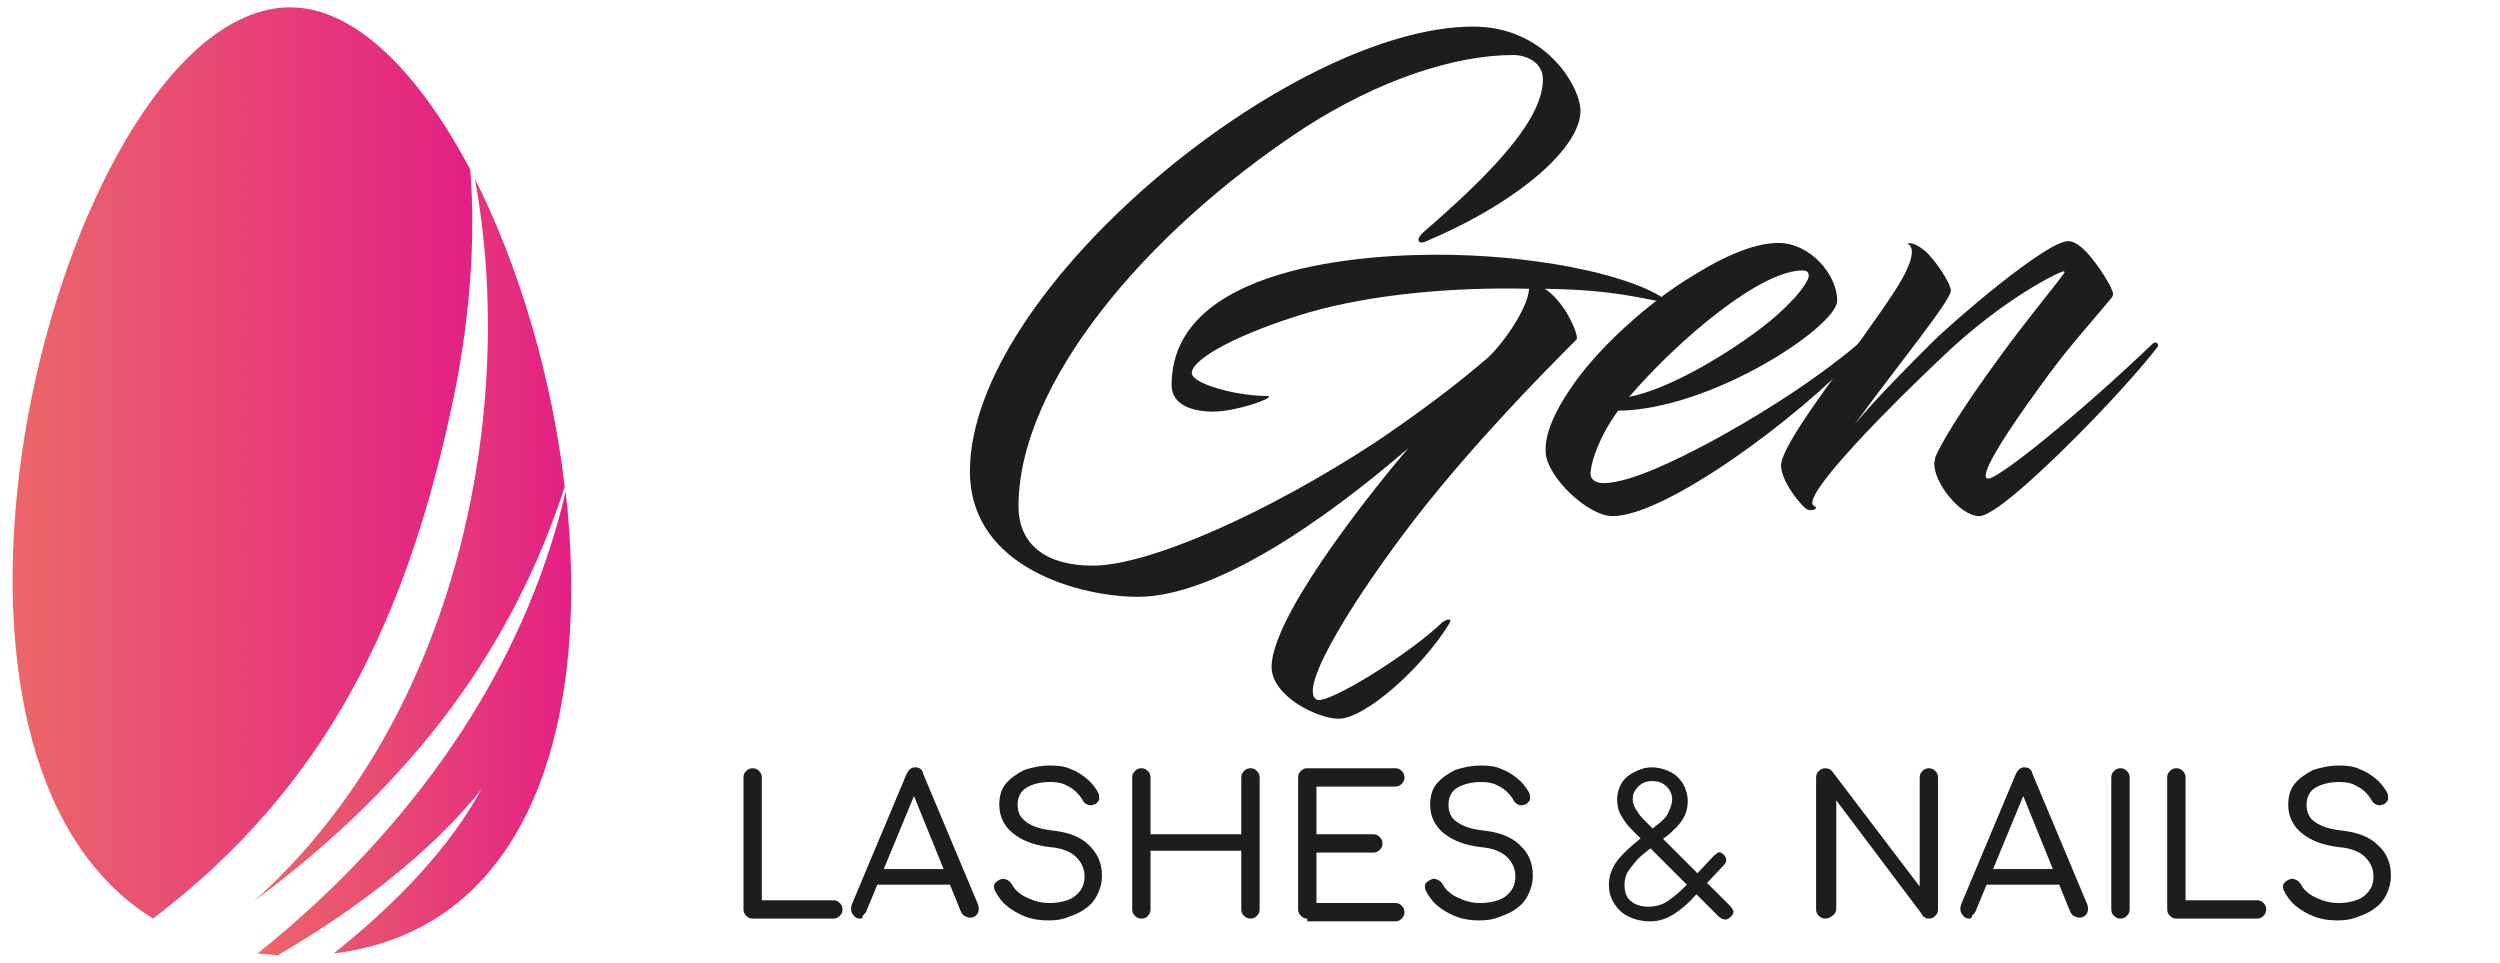 <?xml version="1.0" encoding="utf-8"?>
<!-- Generator: Adobe Illustrator 25.3.1, SVG Export Plug-In . SVG Version: 6.00 Build 0)  -->
<svg version="1.1" id="Calque_1" xmlns="http://www.w3.org/2000/svg" xmlns:xlink="http://www.w3.org/1999/xlink" x="0px" y="0px"
	 viewBox="0 0 272.7 105" style="enable-background:new 0 0 272.7 105;" xml:space="preserve">
<style type="text/css">
	.st0{fill-rule:evenodd;clip-rule:evenodd;fill:url(#SVGID_1_);}
	.st1{fill-rule:evenodd;clip-rule:evenodd;fill:url(#SVGID_2_);}
	.st2{fill-rule:evenodd;clip-rule:evenodd;fill:url(#SVGID_3_);}
	.st3{enable-background:new    ;}
	.st4{fill:#1D1D1B;}
</style>
<g>
	
		<linearGradient id="SVGID_1_" gradientUnits="userSpaceOnUse" x1="27.7" y1="47" x2="61.62" y2="47" gradientTransform="matrix(1 0 0 -1 0 105.89)">
		<stop  offset="0" style="stop-color:#EB6769"/>
		<stop  offset="1" style="stop-color:#E32084"/>
	</linearGradient>
	<path class="st0" d="M27.7,98.3C45.5,85.1,56,70.3,61.6,53.1c-1.4-12-5-24.1-9.8-33.6C56.4,44.4,50.2,78.2,27.7,98.3z"/>
	
		<linearGradient id="SVGID_2_" gradientUnits="userSpaceOnUse" x1="1.377" y1="55.371" x2="51.526" y2="55.371" gradientTransform="matrix(1 0 0 -1 0 105.89)">
		<stop  offset="0" style="stop-color:#EB6769"/>
		<stop  offset="1" style="stop-color:#E32084"/>
	</linearGradient>
	<path class="st1" d="M16.7,100.2c18.8-14.3,27.9-32.6,33-57.9c1.5-7.8,2.2-15.8,1.6-23.8C45.8,8.1,38.9,0.9,31.8,0.8
		C7.4,0.5-14.3,81.1,16.7,100.2z"/>
	
		<linearGradient id="SVGID_3_" gradientUnits="userSpaceOnUse" x1="28.08" y1="27.01" x2="62.294" y2="27.01" gradientTransform="matrix(1 0 0 -1 0 105.89)">
		<stop  offset="0" style="stop-color:#EB6769"/>
		<stop  offset="1" style="stop-color:#E32084"/>
	</linearGradient>
	<path class="st2" d="M61.7,53.6C57.1,73.4,44.6,90.8,28.1,104c0.7,0.1,1.5,0.1,2.2,0.2c11-6.4,18.3-13.1,22.2-18.1
		c-3.4,6.3-9.2,12.4-16.1,17.9C58.5,101.3,64.4,77.6,61.7,53.6z"/>
</g>
<g class="st3">
	<path class="st4" d="M153.6,48.9c-8.8,7.6-20.9,16.2-29.5,16.2c-6,0-18.3-3-18.3-13.7c0-19.8,35-48.5,54.9-48.5
		c7.8,0,11.6,6.4,11.7,9.1c0.1,3.9-6.4,9.9-16.8,14.3c-0.7,0.4-1.4,0-0.3-1c6.7-5.8,13-12,13-16.6c0-2.1-2.1-2.7-3.2-2.7
		c-6.4,0-14.7,2.7-22.9,8c-17.5,11.5-31.1,28-31.1,41.2c0,4.3,3.1,6.5,8.1,6.5c6.1,0,19-5.7,30.9-13.5c4.3-2.9,8.5-6,12.1-9.1
		c1.4-1.2,4.4-5.2,4.6-7.6c-8.3-0.2-17.2,0.6-24.1,2.6c-7.4,2.2-12.7,5-12.7,6.6c0,1.1,4.6,2.5,8.4,2.5v0.1c0,0.3-3.7,1.6-6.1,1.6
		c-2.2,0-4.5-0.7-4.5-2.9c0-12.9,20.8-14.4,30.6-14.2c10.2,0.2,20.3,2.4,23.7,5.2c0.1,0.1,0,0.1-0.1,0.1c-5-1.1-7.9-1.5-13.5-1.6
		c0.8,0.5,1.5,1.3,2.2,2.3c0.8,1.3,1.4,2.7,1.3,3.2c-3.7,3.7-11.1,11.2-17.5,19.4c-6.5,8.4-13,18.7-10.9,19.9
		c1,0.7,10.1-4.9,13.7-8.4c0.7-0.5,1.1-0.4,0.8,0.1c-3,4.9-9.2,10.4-12.1,10.4c-2.2,0-7.3-2.4-7.3-5.7
		C138.8,67.5,148.1,55.4,153.6,48.9z"/>
	<path class="st4" d="M194,26.5c3.4,0,6.4,3.4,6.4,6.3c0,2.8-13.7,11.9-23.9,12c-2.1,2.9-2.9,5.5-3,6.7c-0.1,0.8,0.6,1.2,1.4,1.2
		c2.9,0,8.1-2.6,11.5-4.4c5-2.7,11.2-6.5,16.3-10.8c0.2-0.2,0.8,0.3,0.6,0.5c-7.6,8.1-21.8,18.3-27.4,18.3c-2.7,0-7.2-4.3-7.3-7
		c-0.1-2,1-4.4,2.7-6.9c2.8-4.2,7.9-8.8,12.2-11.6C187.5,28.2,191.1,26.5,194,26.5z M177.7,43.3c4.4-0.9,10.2-4.4,14-7.2
		c4-3,5.6-5.4,5.6-6c0-0.5-0.3-0.6-0.7-0.6C192.1,29.5,183.3,36.8,177.7,43.3z"/>
	<path class="st4" d="M222.2,42.6c-3.1,4.3-5.6,8.1-5.6,9.3c0,0.2,0.1,0.3,0.3,0.3c1.2,0,10.4-7.5,17.9-14.7
		c0.4-0.4,0.8,0.1,0.5,0.4c-1.2,1.6-4.2,5-7.5,8.4c-3.6,3.7-10.1,10-11.9,10c-2.1,0-5-3.7-4.9-5.8c0-0.2,0.1-0.4,0.1-0.6
		c0.4-1.1,2.5-4.8,7.2-11.2c2.6-3.6,6.9-8.8,6.9-9c0-0.1-0.1-0.1-0.1-0.1c-0.4,0-6.5,2.9-13.2,9.3c-5.3,5-14.7,14.4-14.2,16.1
		c0.1,0.1,0.1,0.2,0.2,0.2c0.5,0.2-0.1,0.6-0.7,0.4s-3.2-3.4-2.9-5.1c0.6-3.1,8.3-12.4,12.6-19.1c1.4-2.2,2.2-4.3,1.2-4.8
		c-0.1,0,0.4-0.4,1.8,0.7c1.1,0.9,2.9,3.6,2.9,4.4c0,1.1-6,8.4-10.5,14.6c2.4-2.9,5.6-6.1,8.4-8.9c2.3-2.3,12.5-11.1,14.9-11.1
		c0.7,0,1.4,0.6,2,1.2c1.2,1.3,2.9,3.9,2.9,4.6c0,0.1-0.1,0.2-0.1,0.3C227.6,35.8,225.7,37.7,222.2,42.6z"/>
</g>
<g class="st3">
	<path class="st4" d="M82.1,100.2c-0.3,0-0.5-0.1-0.7-0.3c-0.2-0.2-0.3-0.4-0.3-0.7V84.8c0-0.3,0.1-0.5,0.3-0.7
		c0.2-0.2,0.4-0.3,0.7-0.3c0.3,0,0.5,0.1,0.7,0.3c0.2,0.2,0.3,0.4,0.3,0.7v13.4h7.8c0.3,0,0.5,0.1,0.7,0.3c0.2,0.2,0.3,0.4,0.3,0.7
		c0,0.3-0.1,0.5-0.3,0.7c-0.2,0.2-0.4,0.3-0.7,0.3H82.1z"/>
	<path class="st4" d="M93.8,100.2c-0.4,0-0.6-0.2-0.8-0.5c-0.2-0.3-0.2-0.6-0.1-1l6-14.3c0.2-0.4,0.5-0.7,0.9-0.7
		c0.5,0,0.8,0.2,0.9,0.7l6,14.3c0.1,0.4,0.1,0.7-0.1,1s-0.5,0.4-0.8,0.4c-0.2,0-0.4-0.1-0.6-0.2c-0.2-0.1-0.3-0.3-0.4-0.5l-5.4-13.3
		h0.6l-5.5,13.3c-0.1,0.2-0.2,0.3-0.4,0.5C94.1,100.2,94,100.2,93.8,100.2z M95,96.5l0.8-1.7h8.3l0.8,1.7H95z"/>
	<path class="st4" d="M114.4,100.4c-0.9,0-1.7-0.1-2.5-0.4c-0.8-0.3-1.5-0.7-2.1-1.2s-1-1.1-1.3-1.7c-0.1-0.3-0.1-0.5,0-0.7
		c0.1-0.2,0.4-0.4,0.7-0.5c0.2-0.1,0.5,0,0.7,0.1c0.2,0.1,0.4,0.3,0.5,0.5c0.2,0.4,0.5,0.7,0.9,1c0.4,0.3,0.9,0.5,1.4,0.7
		c0.6,0.2,1.1,0.3,1.8,0.3c0.7,0,1.3-0.1,1.9-0.3c0.6-0.2,1-0.5,1.4-1c0.3-0.4,0.5-0.9,0.5-1.6c0-0.8-0.3-1.5-0.9-2.1
		c-0.6-0.6-1.6-1-2.9-1.1c-1.7-0.2-3-0.7-4-1.5c-1-0.8-1.5-1.9-1.5-3.1c0-0.9,0.2-1.7,0.7-2.3c0.5-0.6,1.2-1.1,2-1.5
		c0.9-0.3,1.8-0.5,2.9-0.5c0.8,0,1.6,0.1,2.2,0.4c0.6,0.2,1.2,0.6,1.7,1c0.5,0.4,0.9,0.9,1.2,1.4c0.2,0.3,0.2,0.5,0.2,0.8
		c0,0.3-0.2,0.4-0.4,0.6c-0.3,0.1-0.5,0.2-0.8,0.1c-0.3-0.1-0.5-0.3-0.6-0.5c-0.2-0.4-0.5-0.7-0.8-1c-0.3-0.3-0.7-0.5-1.1-0.7
		s-1-0.3-1.6-0.3c-1.1,0-1.9,0.2-2.6,0.6c-0.7,0.4-1,1.1-1,1.9c0,0.4,0.1,0.9,0.3,1.2s0.6,0.7,1.2,1c0.6,0.3,1.4,0.5,2.4,0.6
		c1.7,0.2,3,0.7,3.9,1.6s1.4,1.9,1.4,3.3c0,0.8-0.2,1.5-0.5,2.1c-0.3,0.6-0.7,1.1-1.3,1.5c-0.5,0.4-1.2,0.7-1.8,0.9
		C115.9,100.3,115.2,100.4,114.4,100.4z"/>
	<path class="st4" d="M124.5,100.2c-0.3,0-0.5-0.1-0.7-0.3c-0.2-0.2-0.3-0.4-0.3-0.7V84.8c0-0.3,0.1-0.5,0.3-0.7
		c0.2-0.2,0.4-0.3,0.7-0.3s0.5,0.1,0.7,0.3c0.2,0.2,0.3,0.4,0.3,0.7V91h9.9v-6.2c0-0.3,0.1-0.5,0.3-0.7c0.2-0.2,0.4-0.3,0.7-0.3
		c0.3,0,0.5,0.1,0.7,0.3c0.2,0.2,0.3,0.4,0.3,0.7v14.4c0,0.3-0.1,0.5-0.3,0.7c-0.2,0.2-0.4,0.3-0.7,0.3c-0.3,0-0.5-0.1-0.7-0.3
		c-0.2-0.2-0.3-0.4-0.3-0.7v-6.4h-9.9v6.4c0,0.3-0.1,0.5-0.3,0.7C125.1,100.1,124.8,100.2,124.5,100.2z"/>
	<path class="st4" d="M142.6,100.2c-0.3,0-0.5-0.1-0.7-0.3c-0.2-0.2-0.3-0.4-0.3-0.7V84.8c0-0.3,0.1-0.5,0.3-0.7
		c0.2-0.2,0.4-0.3,0.7-0.3h9.6c0.3,0,0.5,0.1,0.7,0.3c0.2,0.2,0.3,0.4,0.3,0.7c0,0.3-0.1,0.5-0.3,0.7c-0.2,0.2-0.4,0.3-0.7,0.3h-8.6
		V91h6.2c0.3,0,0.5,0.1,0.7,0.3s0.3,0.4,0.3,0.7c0,0.3-0.1,0.5-0.3,0.7c-0.2,0.2-0.4,0.3-0.7,0.3h-6.2v5.5h8.6
		c0.3,0,0.5,0.1,0.7,0.3c0.2,0.2,0.3,0.4,0.3,0.7c0,0.3-0.1,0.5-0.3,0.7c-0.2,0.2-0.4,0.3-0.7,0.3H142.6z"/>
	<path class="st4" d="M161.4,100.4c-0.9,0-1.7-0.1-2.5-0.4c-0.8-0.3-1.5-0.7-2.1-1.2s-1-1.1-1.3-1.7c-0.1-0.3-0.1-0.5,0-0.7
		s0.4-0.4,0.7-0.5c0.2-0.1,0.5,0,0.7,0.1c0.2,0.1,0.4,0.3,0.5,0.5c0.2,0.4,0.5,0.7,0.9,1c0.4,0.3,0.9,0.5,1.4,0.7
		c0.6,0.2,1.1,0.3,1.8,0.3c0.7,0,1.3-0.1,1.9-0.3c0.6-0.2,1-0.5,1.4-1c0.3-0.4,0.5-0.9,0.5-1.6c0-0.8-0.3-1.5-0.9-2.1
		c-0.6-0.6-1.6-1-2.9-1.1c-1.7-0.2-3-0.7-4-1.5c-1-0.8-1.5-1.9-1.5-3.1c0-0.9,0.2-1.7,0.7-2.3c0.5-0.6,1.2-1.1,2-1.5
		c0.9-0.3,1.8-0.5,2.9-0.5c0.8,0,1.6,0.1,2.2,0.4c0.6,0.2,1.2,0.6,1.7,1c0.5,0.4,0.9,0.9,1.2,1.4c0.2,0.3,0.2,0.5,0.2,0.8
		c0,0.3-0.2,0.4-0.4,0.6c-0.3,0.1-0.5,0.2-0.8,0.1c-0.3-0.1-0.5-0.3-0.6-0.5c-0.2-0.4-0.5-0.7-0.8-1s-0.7-0.5-1.1-0.7
		c-0.4-0.2-1-0.3-1.6-0.3c-1,0-1.9,0.2-2.6,0.6c-0.7,0.4-1,1.1-1,1.9c0,0.4,0.1,0.9,0.3,1.2c0.2,0.4,0.6,0.7,1.2,1
		c0.6,0.3,1.4,0.5,2.4,0.6c1.7,0.2,3,0.7,3.9,1.6c0.9,0.8,1.4,1.9,1.4,3.3c0,0.8-0.2,1.5-0.5,2.1c-0.3,0.6-0.7,1.1-1.3,1.5
		c-0.5,0.4-1.2,0.7-1.8,0.9C162.9,100.3,162.2,100.4,161.4,100.4z"/>
	<path class="st4" d="M180,100.5c-0.9,0-1.7-0.2-2.3-0.5c-0.7-0.3-1.2-0.8-1.6-1.4c-0.4-0.6-0.6-1.3-0.6-2.1c0-0.9,0.3-1.8,0.9-2.6
		s1.5-1.6,2.5-2.4l1.7-1.4c0.7-0.5,1.2-1,1.4-1.5c0.2-0.5,0.4-0.9,0.4-1.4c0-0.5-0.2-1-0.6-1.4c-0.4-0.4-0.9-0.6-1.6-0.6
		c-0.6,0-1.1,0.2-1.5,0.6c-0.4,0.4-0.6,0.8-0.6,1.3c0,0.4,0.1,0.8,0.3,1.1s0.4,0.7,0.8,1.1l9.5,9.5c0.2,0.2,0.3,0.4,0.4,0.6
		c0,0.2-0.1,0.4-0.3,0.6c-0.4,0.4-0.8,0.4-1.3,0l-9.6-9.6c-0.5-0.5-0.8-1-1.1-1.5s-0.4-1.1-0.4-1.7c0-0.7,0.2-1.3,0.5-1.8
		s0.8-0.9,1.4-1.2c0.6-0.3,1.2-0.5,1.9-0.5c0.7,0,1.4,0.2,2,0.5c0.6,0.3,1,0.7,1.4,1.3c0.3,0.6,0.5,1.2,0.5,1.9c0,0.5-0.1,1-0.3,1.5
		c-0.2,0.4-0.5,0.9-0.9,1.3c-0.4,0.4-0.9,0.9-1.5,1.3l-1.7,1.3c-0.5,0.4-1,0.8-1.3,1.2s-0.7,0.8-0.9,1.2c-0.2,0.4-0.3,0.9-0.3,1.3
		c0,0.8,0.2,1.4,0.7,1.8s1.1,0.6,1.9,0.6c0.8,0,1.5-0.2,2.1-0.6c0.6-0.4,1.2-0.9,1.9-1.6l3.1-3.3c0.2-0.2,0.4-0.3,0.5-0.4
		s0.4,0,0.6,0.2s0.3,0.4,0.3,0.6c0,0.2-0.1,0.4-0.3,0.6l-3.1,3.3c-0.7,0.8-1.5,1.5-2.3,2S181,100.5,180,100.5z"/>
	<path class="st4" d="M199.1,100.2c-0.3,0-0.5-0.1-0.7-0.3c-0.2-0.2-0.3-0.4-0.3-0.7V84.8c0-0.3,0.1-0.5,0.3-0.7
		c0.2-0.2,0.4-0.3,0.7-0.3c0.3,0,0.6,0.1,0.8,0.4l9.5,12.5V84.8c0-0.3,0.1-0.5,0.3-0.7c0.2-0.2,0.4-0.3,0.7-0.3
		c0.3,0,0.5,0.1,0.7,0.3c0.2,0.2,0.3,0.4,0.3,0.7v14.4c0,0.3-0.1,0.5-0.3,0.7c-0.2,0.2-0.4,0.3-0.7,0.3c-0.1,0-0.3,0-0.4-0.1
		c-0.1-0.1-0.3-0.1-0.3-0.3l-9.4-12.5v11.8c0,0.3-0.1,0.5-0.3,0.7C199.6,100.1,199.4,100.2,199.1,100.2z"/>
	<path class="st4" d="M214.8,100.2c-0.4,0-0.6-0.2-0.8-0.5c-0.2-0.3-0.2-0.6-0.1-1l6-14.3c0.2-0.4,0.5-0.7,0.9-0.7
		c0.5,0,0.8,0.2,0.9,0.7l6,14.3c0.1,0.4,0.1,0.7-0.1,1c-0.2,0.3-0.5,0.4-0.8,0.4c-0.2,0-0.4-0.1-0.6-0.2c-0.2-0.1-0.3-0.3-0.4-0.5
		l-5.4-13.3h0.6l-5.5,13.3c-0.1,0.2-0.2,0.3-0.4,0.5C215.1,100.2,214.9,100.2,214.8,100.2z M216,96.5l0.8-1.7h8.3l0.8,1.7H216z"/>
	<path class="st4" d="M231.3,100.2c-0.3,0-0.5-0.1-0.7-0.3c-0.2-0.2-0.3-0.4-0.3-0.7V84.8c0-0.3,0.1-0.5,0.3-0.7
		c0.2-0.2,0.4-0.3,0.7-0.3s0.5,0.1,0.7,0.3c0.2,0.2,0.3,0.4,0.3,0.7v14.4c0,0.3-0.1,0.5-0.3,0.7
		C231.8,100.1,231.6,100.2,231.3,100.2z"/>
	<path class="st4" d="M237.4,100.2c-0.3,0-0.5-0.1-0.7-0.3c-0.2-0.2-0.3-0.4-0.3-0.7V84.8c0-0.3,0.1-0.5,0.3-0.7
		c0.2-0.2,0.4-0.3,0.7-0.3c0.3,0,0.5,0.1,0.7,0.3c0.2,0.2,0.3,0.4,0.3,0.7v13.4h7.8c0.3,0,0.5,0.1,0.7,0.3c0.2,0.2,0.3,0.4,0.3,0.7
		c0,0.3-0.1,0.5-0.3,0.7c-0.2,0.2-0.4,0.3-0.7,0.3H237.4z"/>
	<path class="st4" d="M255,100.4c-0.9,0-1.7-0.1-2.5-0.4c-0.8-0.3-1.5-0.7-2.1-1.2s-1-1.1-1.3-1.7c-0.1-0.3-0.1-0.5,0-0.7
		s0.4-0.4,0.7-0.5c0.2-0.1,0.5,0,0.7,0.1c0.2,0.1,0.4,0.3,0.5,0.5c0.2,0.4,0.5,0.7,0.9,1c0.4,0.3,0.9,0.5,1.4,0.7
		c0.6,0.2,1.1,0.3,1.8,0.3c0.7,0,1.3-0.1,1.9-0.3c0.6-0.2,1-0.5,1.4-1c0.3-0.4,0.5-0.9,0.5-1.6c0-0.8-0.3-1.5-0.9-2.1
		c-0.6-0.6-1.6-1-2.9-1.1c-1.7-0.2-3-0.7-4-1.5c-1-0.8-1.5-1.9-1.5-3.1c0-0.9,0.2-1.7,0.7-2.3c0.5-0.6,1.2-1.1,2-1.5
		c0.9-0.3,1.8-0.5,2.9-0.5c0.8,0,1.6,0.1,2.2,0.4c0.6,0.2,1.2,0.6,1.7,1c0.5,0.4,0.9,0.9,1.2,1.4c0.2,0.3,0.2,0.5,0.2,0.8
		c0,0.3-0.2,0.4-0.4,0.6c-0.3,0.1-0.5,0.2-0.8,0.1c-0.3-0.1-0.5-0.3-0.6-0.5c-0.2-0.4-0.5-0.7-0.8-1s-0.7-0.5-1.1-0.7
		c-0.4-0.2-1-0.3-1.6-0.3c-1,0-1.9,0.2-2.6,0.6c-0.7,0.4-1,1.1-1,1.9c0,0.4,0.1,0.9,0.3,1.2c0.2,0.4,0.6,0.7,1.2,1
		c0.6,0.3,1.4,0.5,2.4,0.6c1.7,0.2,3,0.7,3.9,1.6c0.9,0.8,1.4,1.9,1.4,3.3c0,0.8-0.2,1.5-0.5,2.1c-0.3,0.6-0.7,1.1-1.3,1.5
		c-0.5,0.4-1.2,0.7-1.8,0.9C256.5,100.3,255.8,100.4,255,100.4z"/>
</g>
</svg>
